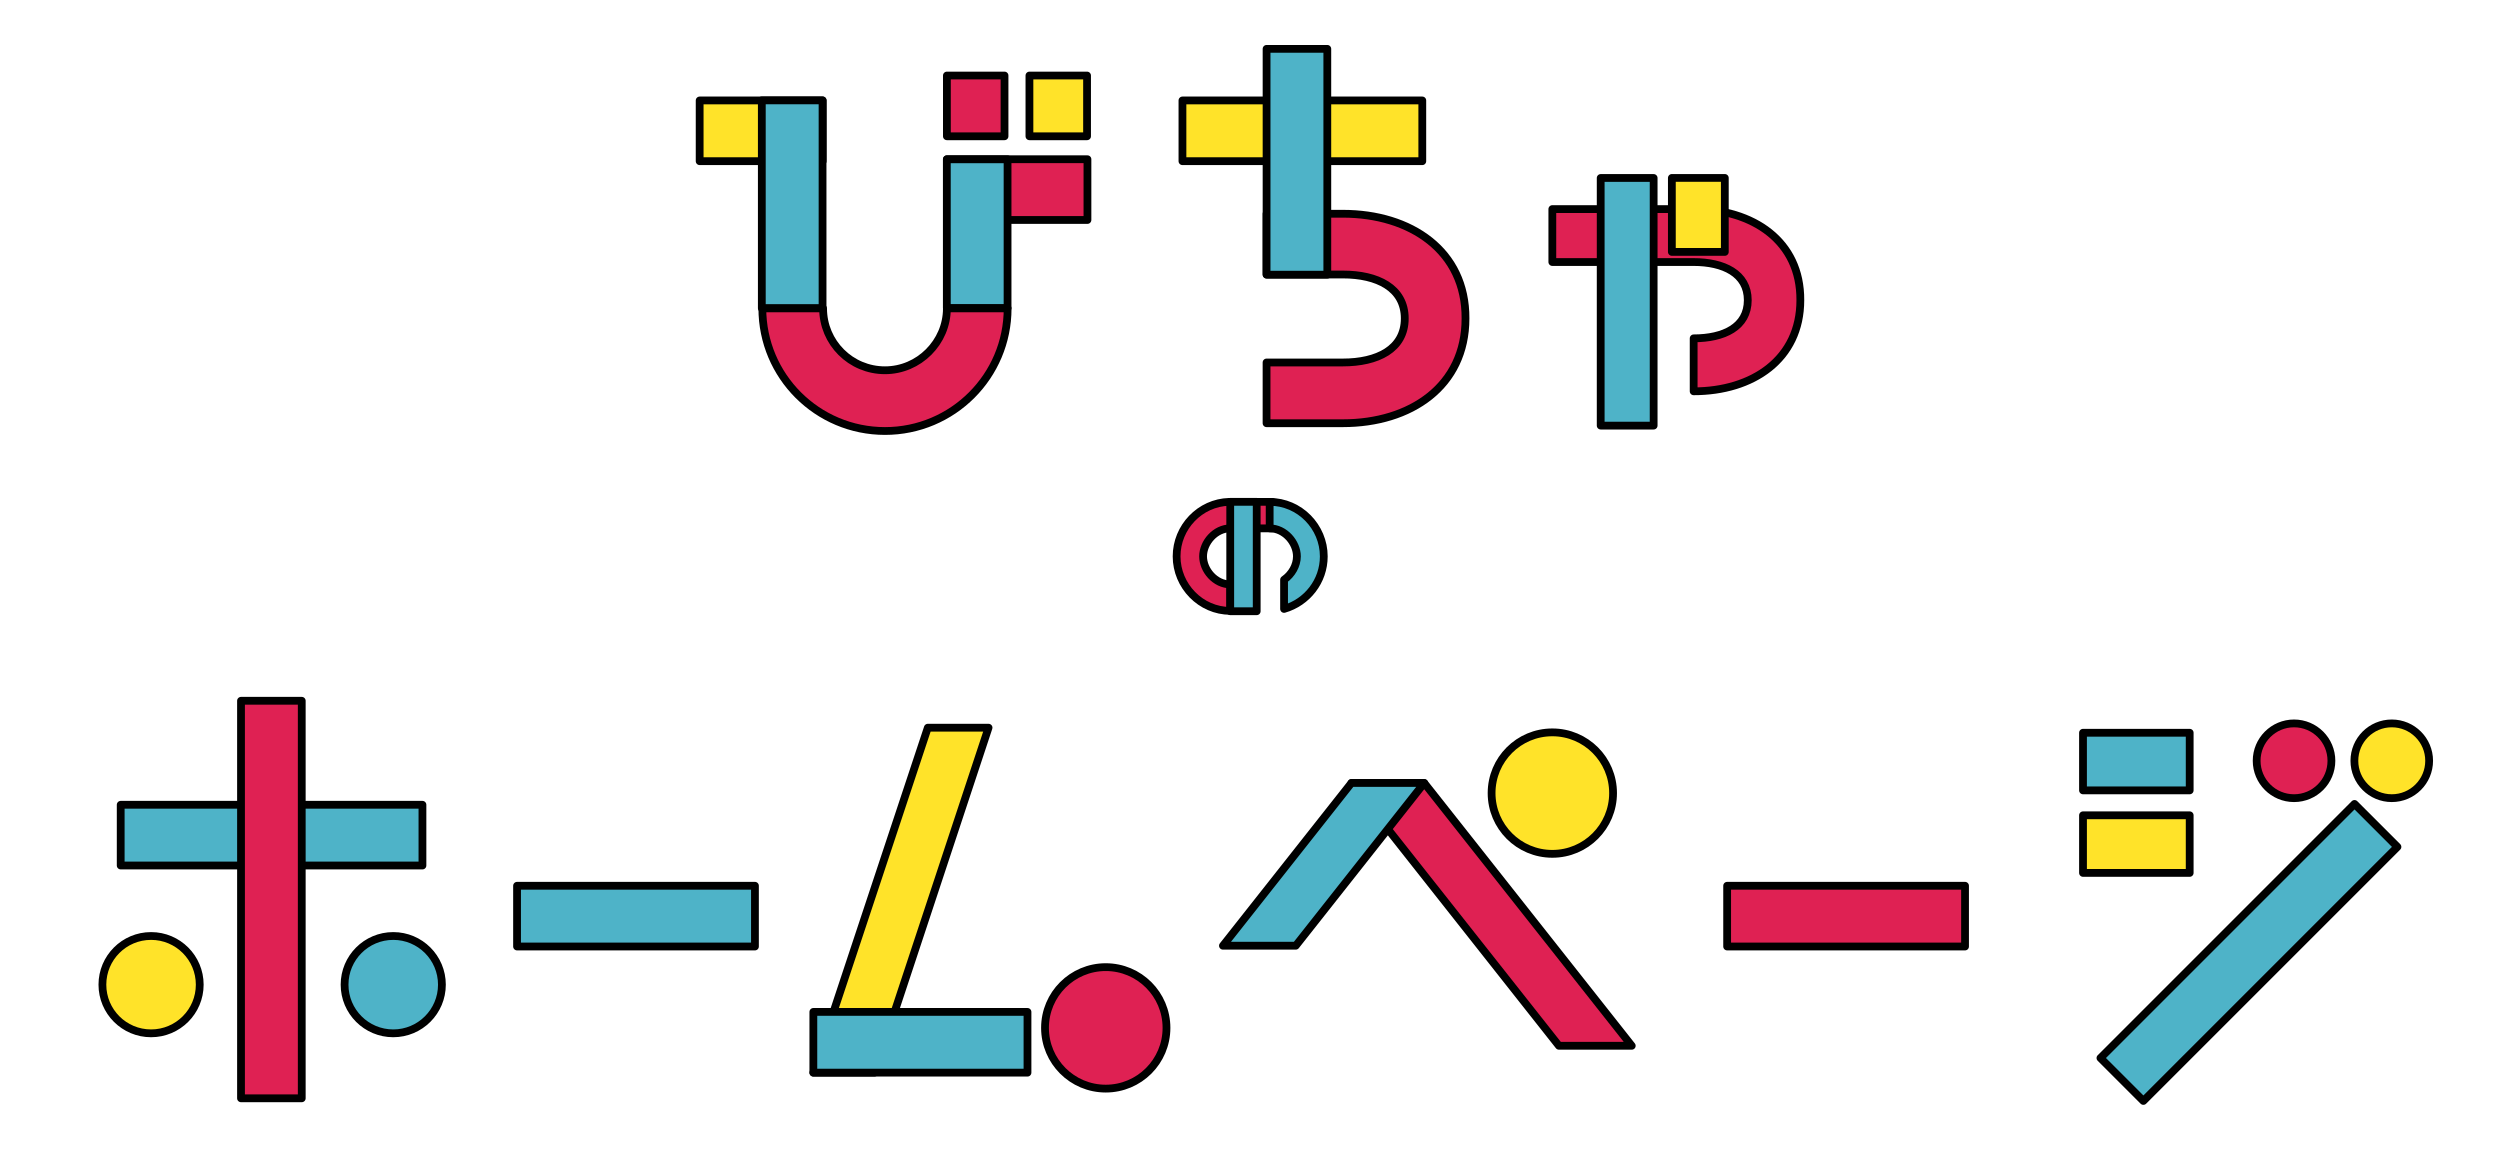 <?xml version="1.0" encoding="utf-8"?>
<!-- Generator: Adobe Illustrator 26.3.1, SVG Export Plug-In . SVG Version: 6.00 Build 0)  -->
<svg version="1.1" xmlns="http://www.w3.org/2000/svg" xmlns:xlink="http://www.w3.org/1999/xlink" x="0px" y="0px"
	 viewBox="0 0 642.1 299.3" style="enable-background:new 0 0 642.1 299.3;" xml:space="preserve">
<style type="text/css">
	.st0{fill:#FFE329;stroke:#000000;stroke-width:2;stroke-linecap:round;stroke-linejoin:round;stroke-miterlimit:10;}
	.st1{fill:#DF2153;stroke:#000000;stroke-width:2;stroke-linecap:round;stroke-linejoin:round;stroke-miterlimit:10;}
	.st2{fill:#4EB3C8;stroke:#000000;stroke-width:2;stroke-linecap:round;stroke-linejoin:round;stroke-miterlimit:10;}
</style>
<g id="レイヤー_3">
</g>
<g id="HF">
	<g>
		<g>
			<rect x="179.7" y="25.8" class="st0" width="31.6" height="15.6"/>
			<rect x="243.2" y="40.9" class="st1" width="36.1" height="15.6"/>
			
				<rect x="176.8" y="44.6" transform="matrix(6.123234e-17 -1 1 6.123234e-17 151.065 255.971)" class="st2" width="53.4" height="15.6"/>
			
				<rect x="231.9" y="52.2" transform="matrix(6.123234e-17 -1 1 6.123234e-17 190.981 311.009)" class="st2" width="38.2" height="15.6"/>
			<path class="st1" d="M227.3,95.1c-8.8,0-15.9-7.1-15.9-15.9h-15.6c0,17.4,14.1,31.5,31.5,31.5s31.5-14.1,31.5-31.5h-15.6
				C243.2,87.9,236,95.1,227.3,95.1z"/>
			<rect x="243.2" y="19.4" class="st1" width="14.8" height="15.6"/>
			<rect x="264.4" y="19.4" class="st0" width="14.8" height="15.6"/>
		</g>
		<g>
			<path class="st1" d="M344.9,54.9L344.9,54.9h-19.6v15.6h19.6c8.8,0,15.9,3.4,15.9,11.3c0,7.9-7.1,11.3-15.9,11.3l0,0h-19.6v15.6
				h19.6c17.4,0,31.5-9.5,31.5-26.9C376.5,64.4,362.3,54.9,344.9,54.9z"/>
			<rect x="303.7" y="25.8" class="st0" width="61.6" height="15.6"/>
			
				<rect x="304.1" y="33.7" transform="matrix(6.123234e-17 -1 1 6.123234e-17 291.606 374.651)" class="st2" width="58" height="15.6"/>
		</g>
		<g>
			<path class="st1" d="M435,53.7h-36.3v13.6H435c7.6,0,13.9,2.9,13.9,9.8s-6.2,9.8-13.9,9.8v13.6c15.1,0,27.4-8.2,27.4-23.4
				C462.5,61.9,450.2,53.7,435,53.7z"/>
			<rect x="429.4" y="45.7" class="st0" width="13.6" height="19"/>
			
				<rect x="386.1" y="70.7" transform="matrix(6.123234e-17 -1 1 6.123234e-17 340.422 495.413)" class="st2" width="63.6" height="13.6"/>
		</g>
	</g>
	<g>
		<path class="st1" d="M326.8,128.9h-11.1v0c-7.5,0.2-13.5,6.5-13.5,14c0,7.6,6.2,14,13.8,14v-6.8c-3.9,0-7-3.7-7-7.2s3.1-7.2,7-7.2
			v0h10.7V128.9z"/>
		
			<rect x="305.4" y="139.5" transform="matrix(6.123234e-17 -1 1 6.123234e-17 176.471 462.388)" class="st2" width="28.1" height="6.8"/>
		<path class="st2" d="M326.1,128.9v6.8c3.9,0,7,3.7,7,7.2c0,2.3-1.3,4.6-3.3,6v7.5c5.9-1.7,10.2-7.1,10.2-13.5
			C340,135.3,333.8,128.9,326.1,128.9z"/>
	</g>
	<g>
		<rect x="132.8" y="227.5" class="st2" width="61.1" height="15.6"/>
		<rect x="443.6" y="227.5" class="st1" width="61.1" height="15.6"/>
		<g>
			<g>
				<rect x="31" y="206.7" class="st2" width="77.5" height="15.6"/>
				
					<rect x="18.7" y="223.2" transform="matrix(6.123234e-17 -1 1 6.123234e-17 -161.299 300.789)" class="st1" width="102.1" height="15.6"/>
			</g>
			<circle class="st0" cx="38.8" cy="252.9" r="12.5"/>
			<circle class="st2" cx="101" cy="252.9" r="12.5"/>
		</g>
		<g>
			<polygon class="st0" points="253.9,186.9 224.6,275.5 208.9,275.5 238.3,186.9 			"/>
			<rect x="208.9" y="259.9" class="st2" width="55" height="15.6"/>
			<circle class="st1" cx="284" cy="264" r="15.6"/>
		</g>
		<g>
			<circle class="st0" cx="398.7" cy="203.7" r="15.6"/>
			<polygon class="st1" points="365.8,201.1 419.1,268.6 400.4,268.6 347.1,201.1 			"/>
			<polygon class="st2" points="332.8,242.9 365.8,201.1 347.1,201.1 314.1,242.9 			"/>
		</g>
		<g>
			<g>
				<rect x="535" y="209.4" class="st0" width="27.4" height="14.8"/>
				<rect x="535" y="188.2" class="st2" width="27.4" height="14.8"/>
			</g>
			
				<rect x="531.6" y="236.8" transform="matrix(0.707 -0.707 0.707 0.707 -3.782 480.163)" class="st2" width="92.3" height="15.6"/>
			<g>
				<circle class="st0" cx="614.3" cy="195.4" r="9.6"/>
				<circle class="st1" cx="589.2" cy="195.4" r="9.6"/>
			</g>
		</g>
	</g>
</g>
</svg>
